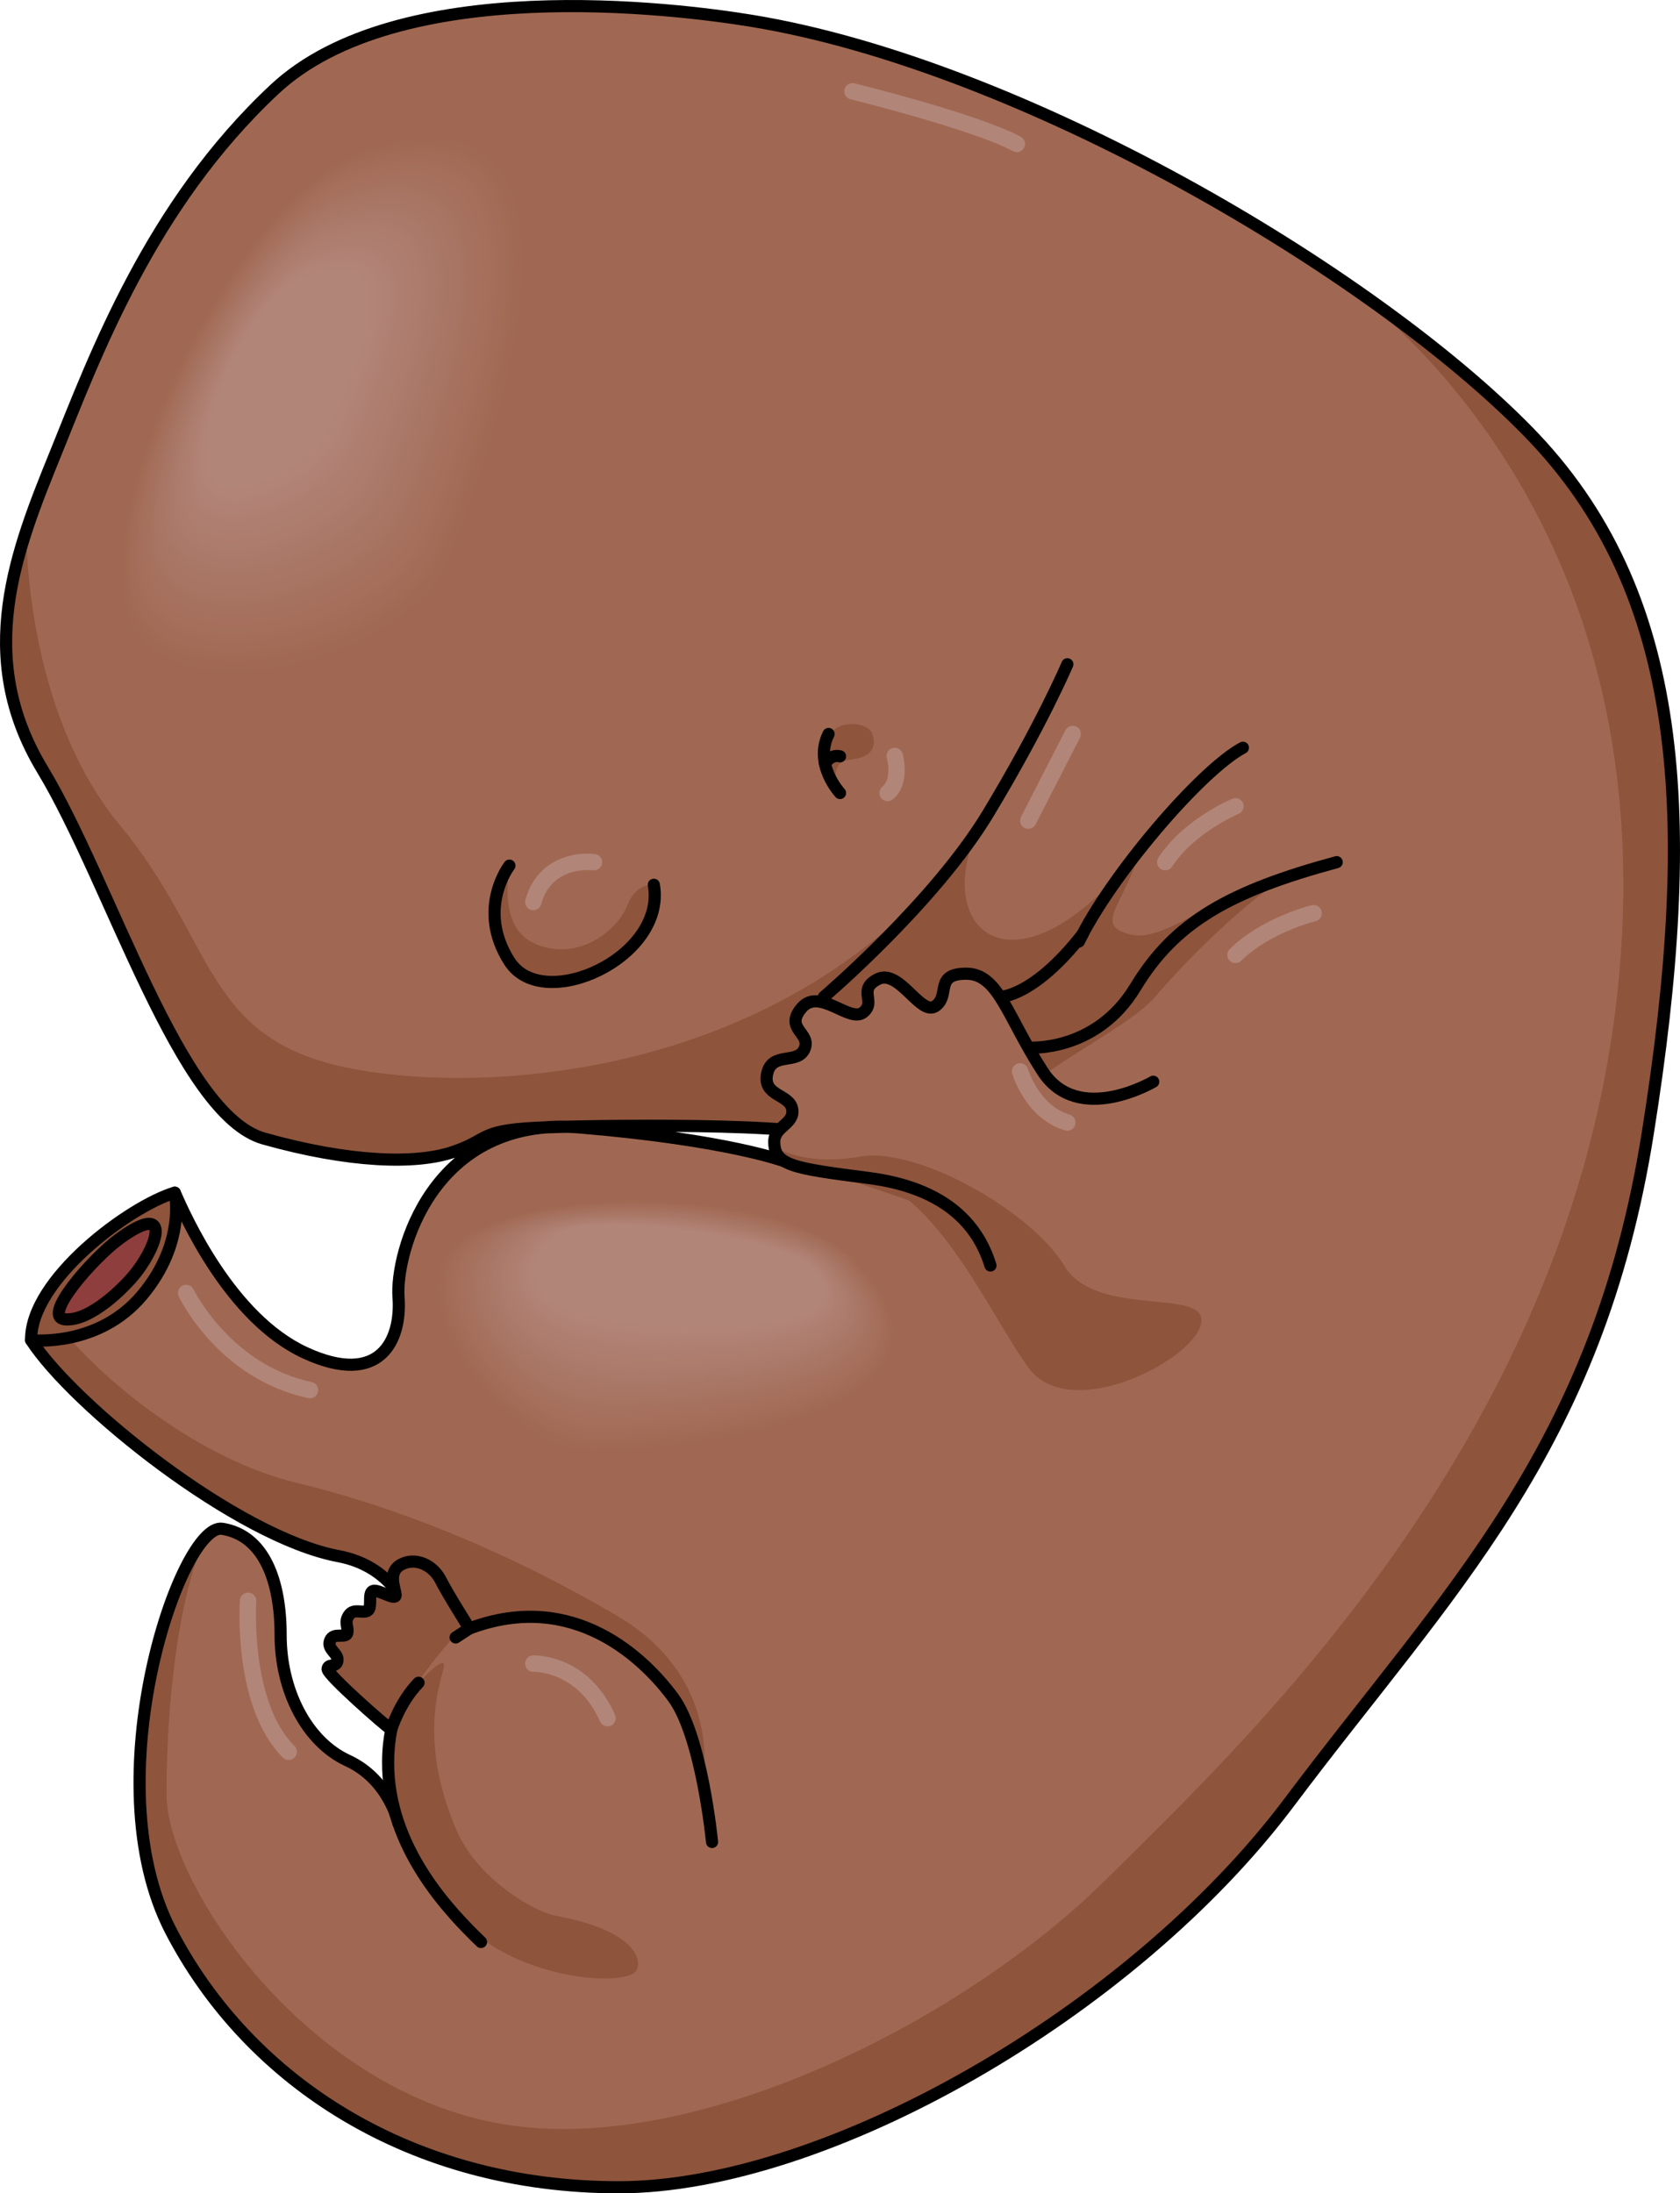 <?xml version="1.0" encoding="utf-8"?>
<!-- Generator: Adobe Illustrator 26.3.1, SVG Export Plug-In . SVG Version: 6.00 Build 0)  -->
<svg version="1.1" id="Camada_1" xmlns="http://www.w3.org/2000/svg" xmlns:xlink="http://www.w3.org/1999/xlink" x="0px" y="0px"
	 width="138.34px" height="180.588px" viewBox="0 0 138.34 180.588" enable-background="new 0 0 138.34 180.588"
	 xml:space="preserve">
<g>
	<g>
		<g>
			<path fill="#8E543C" d="M42.059,139.949l0.924,0.718C42.688,140.38,42.381,140.148,42.059,139.949z"/>
		</g>
		<path fill="#A06852" d="M37.359,94.831c-3.151,1.082-8.684,0.867-15.629-1.088c-6.946-1.953-12.59-21.05-18.232-30.384
			c-5.644-9.338-2.174-18.018,1.087-26.047c3.253-8.034,7.811-20.405,18.014-29.952c10.202-9.553,33.077-6.664,39.285-5.647
			c22.186,3.632,51.03,20.621,63.937,33.806c12.907,13.183,14.013,31.717,9.862,57.806c-4.148,26.093-16.5,37.713-29.502,55.045
			c-13.003,17.332-38.173,31.719-55.229,31.719c-17.058,0-30.426-8.665-36.883-21.114c-6.451-12.446,0.832-33.654,4.24-33.102
			c3.414,0.554,4.799,4.242,4.799,8.761c0,4.518,2.118,8.759,5.532,10.328c3.411,1.565,4.177,5.169,4.177,5.169
			s2.493-2.269,2.493-5.664c0-3.395,0.929-14.762-7.441-16.341c-8.367-1.578-21.835-12.409-25.307-17.782
			C2.484,105.372,10.68,99.304,14.391,98.2c0.869,1.977,4.577,10.344,10.736,13.185c6.159,2.84,7.957-1.023,7.69-4.581
			c-0.268-3.549,2.732-14.994,14.966-13.973c12.242,1.031,16.824,2.79,16.824,2.79s2.748,0.13,3.897-1.529
			c1.148-1.655-17.682-1.475-23.464-1.274C39.26,93.018,40.512,93.749,37.359,94.831z"/>
		<path fill="#8E543C" d="M69.035,65.132c0,0-0.947-2.384,0.953-2.58c1.9-0.194,2.182-1.121,1.848-2.121
			c-0.332-0.999-3.003-1.327-3.801,0.453C67.243,62.663,69.035,65.132,69.035,65.132z"/>
		<path fill="#8E543C" d="M41.949,71.271c0,0-2.759,3.55,0,7.885c2.759,4.337,12.941-0.33,11.892-6.307c0,0-1.408-0.25-2.188,1.7
			c-0.781,1.953-3.487,4.115-6.44,3.513C42.547,77.521,41.351,75.668,41.949,71.271z"/>
		<g>
			<path fill="#8E543C" d="M57.87,146.673c0,0,1.779-8.43-7.04-13.623c-8.82-5.192-17.93-8.915-26.46-10.976
				c-7.47-1.806-16.071-7.977-20.985-14.753c-0.529,1.021-0.84,2.047-0.821,3.021c3.472,5.373,16.94,16.204,25.307,17.782
				c2.832,0.534,4.593,2.189,5.696,4.274l3.348,1.041C36.914,133.44,51.385,135.897,57.87,146.673z"/>
		</g>
		<path fill="#8E543C" d="M11.715,106.636c3.638-4.347,2.677-8.436,2.677-8.436c-3.711,1.104-11.907,7.172-11.828,12.143
			C2.563,110.343,8.086,110.983,11.715,106.636z"/>
		<path fill="#8E543C" d="M109.653,22.511c5.964,4.232,25.646,20.827,23.914,54.433c-2.032,39.56-31.011,66.394-42.465,77.783
			c-11.794,11.732-34.411,23.169-50.377,20.044c-15.972-3.123-27.013-19.825-27.013-27.06c0-7.236,0.897-15.914,3.164-21.073
			c-3.591,3.881-8.446,21.459-2.807,32.336c6.457,12.449,19.825,21.114,36.883,21.114c17.056,0,42.226-14.387,55.229-31.719
			c13.002-17.332,25.353-28.952,29.502-55.045c4.15-26.089,3.045-44.624-9.862-57.806C121.77,31.378,116.146,26.867,109.653,22.511z
			"/>
		<g>
			<path fill="#8E543C" d="M62.09,94.903c0.41,0.102,0.829,0.212,1.253,0.325C63,95.131,62.584,95.023,62.09,94.903z"/>
			<path fill="#8E543C" d="M93.092,76.943c-3.14-0.781-0.523-2.356,0.866-7.134c-10.078,12.942-17.29,7.125-13.489-1.423
				C66.021,88.641,40.178,90.356,28.447,87.88C16.719,85.407,17.758,77.453,9.87,67.939c-7.891-9.512-7.707-24.228-7.707-24.228l0,0
				c-2.026,6.191-2.842,12.737,1.335,19.646C9.14,72.693,14.784,91.789,21.73,93.743c6.945,1.955,12.477,2.17,15.629,1.088
				c3.152-1.082,1.9-1.812,7.683-2.014c0.034,0,0.073,0,0.11-0.001c-2.605,0.179-4.709,0.98-6.388,2.137
				c3.259-1.392,5.841-1.999,8.103-2.17c-0.095-0.004-0.191-0.008-0.286-0.011c0.191-0.004,0.392-0.009,0.595-0.012
				c0.511-0.031,1-0.039,1.479-0.03c7.654-0.126,20.817-0.032,19.851,1.361c-0.974,1.409-3.098,1.527-3.721,1.529
				c8.001,2.257,17.558,5.945,17.558,5.945s-0.85-7.561,0.845-10.427c1.695-2.865,9.645-6.387,11.932-9.059
				c2.284-2.676,6.574-7.101,10.518-9.747C101.496,72.423,96.232,77.726,93.092,76.943z"/>
			<path fill="#8E543C" d="M55.707,93.722c0.666,0.114,1.355,0.228,2.068,0.319C57.138,93.934,56.449,93.829,55.707,93.722z"/>
		</g>
		<path fill="none" stroke="#000000" stroke-linecap="round" stroke-linejoin="round" stroke-miterlimit="10" d="M84.675,86.252
			c0,0,5.549,0.439,8.817-4.963c3.267-5.402,7.785-7.917,16.579-10.303"/>
		<path fill="none" stroke="#000000" stroke-linecap="round" stroke-linejoin="round" stroke-miterlimit="10" d="M88.842,77.521
			c2.574-5.345,9.985-14.072,13.505-15.957"/>
		<path fill="none" stroke="#000000" stroke-linecap="round" stroke-linejoin="round" stroke-miterlimit="10" d="M37.359,94.831
			c-3.151,1.082-8.684,0.867-15.629-1.088c-6.946-1.953-12.59-21.05-18.232-30.384c-5.644-9.338-2.174-18.018,1.087-26.047
			c3.253-8.034,7.811-20.405,18.014-29.952c10.202-9.553,33.077-6.664,39.285-5.647c22.186,3.632,51.03,20.621,63.937,33.806
			c12.907,13.183,14.013,31.717,9.862,57.806c-4.148,26.093-16.5,37.713-29.502,55.045c-13.003,17.332-38.173,31.719-55.229,31.719
			c-17.058,0-30.426-8.665-36.883-21.114c-6.451-12.446,0.832-33.654,4.24-33.102c3.414,0.554,4.799,4.242,4.799,8.761
			c0,4.518,2.118,8.759,5.532,10.328c3.411,1.565,4.177,5.169,4.177,5.169s2.493-2.269,2.493-5.664
			c0-3.395,0.929-14.762-7.441-16.341c-8.367-1.578-21.835-12.409-25.307-17.782C2.484,105.372,10.68,99.304,14.391,98.2
			c0.869,1.977,4.577,10.344,10.736,13.185c6.159,2.84,7.957-1.023,7.69-4.581c-0.268-3.549,2.732-14.994,14.966-13.973
			c12.242,1.031,16.824,2.79,16.824,2.79s2.748,0.13,3.897-1.529c1.148-1.655-17.682-1.475-23.464-1.274
			C39.26,93.018,40.512,93.749,37.359,94.831z"/>
		<path fill="none" stroke="#000000" stroke-linecap="round" stroke-linejoin="round" stroke-miterlimit="10" d="M69.172,65.293
			c0,0-2.192-2.36-0.944-4.861"/>
		<path fill="none" stroke="#000000" stroke-linecap="round" stroke-linejoin="round" stroke-miterlimit="10" d="M67.932,62.862
			c0,0,0.474-0.787,1.239-0.59"/>
		<path fill="none" stroke="#000000" stroke-linecap="round" stroke-linejoin="round" stroke-miterlimit="10" d="M41.949,71.271
			c0,0-2.759,3.55,0,7.885c2.759,4.337,12.941-0.33,11.892-6.307"/>
		<path fill="none" stroke="#000000" stroke-linecap="round" stroke-linejoin="round" stroke-miterlimit="10" d="M67.843,82.079
			c0,0,9.086-7.746,13.513-15.078c4.425-7.33,6.536-12.309,6.536-12.309"/>
		<path fill="none" stroke="#000000" stroke-linecap="round" stroke-linejoin="round" stroke-miterlimit="10" d="M82.343,82.079
			c0,0,2.74,0.035,6.788-5.136"/>
		<path fill="#A06852" d="M58.634,151.66c0,0-0.84-8.694-3.203-11.895c-2.337-3.166-8.175-8.933-16.776-5.681l0.002-0.004
			c0,0-1.745-2.755-2.379-3.997c-0.635-1.243-2.079-1.898-3.245-1.266c-1.164,0.633-0.479,1.999-0.456,2.508
			c0.024,0.508-1.444-0.509-1.874-0.33c-0.432,0.178-0.026,1.371-0.432,1.621c-0.405,0.253-1.14-0.228-1.545,0.38
			c-0.402,0.611-0.023,0.938-0.126,1.445c-0.103,0.507-1.14-0.1-1.419,0.633c-0.278,0.734,0.682,1.037,0.608,1.646
			c-0.076,0.611-0.811,0.233-0.811,0.712c0,0.482,4.782,4.7,5.237,4.955l0.011-0.012c-0.158,0.796-0.261,1.678-0.266,2.673
			c-0.059,7.105,5.161,12.447,7.648,14.846"/>
		<path fill="#8E543C" d="M37.519,150.528c-3.517-8.365-0.637-13.158-0.987-13.549c-0.353-0.392-2.408,1.95-2.408,1.95
			s2.442-3.653,4.343-5.155c-0.471-0.745-1.685-2.699-2.189-3.691c-0.635-1.243-2.079-1.898-3.245-1.266
			c-1.164,0.633-0.479,1.999-0.456,2.508c0.024,0.508-1.444-0.509-1.874-0.33c-0.432,0.178-0.026,1.371-0.432,1.621
			c-0.405,0.253-1.14-0.228-1.545,0.38c-0.402,0.611-0.023,0.938-0.126,1.445c-0.103,0.507-1.14-0.1-1.419,0.633
			c-0.278,0.734,0.682,1.037,0.608,1.646c-0.076,0.611-0.811,0.233-0.811,0.712c0,0.482,4.782,4.7,5.237,4.955l0.011-0.012
			c-0.158,0.796-0.261,1.678-0.266,2.673c-0.029,3.567,1.323,6.955,3.316,9.862c1.576,2.296,3.695,4.518,6.198,5.846
			c4.638,2.458,10.151,2.562,10.901,1.524c0.508-0.705,0.276-3.244-6.593-4.545c-0.882-0.166-1.979-0.718-2.787-1.219
			C40.673,155.061,38.595,153.092,37.519,150.528z"/>
		<path fill="none" stroke="#000000" stroke-linecap="round" stroke-linejoin="round" stroke-miterlimit="10" d="M58.634,151.66
			c0,0-0.84-8.694-3.203-11.895c-2.337-3.166-8.175-8.933-16.776-5.681l0.002-0.004c0,0-1.745-2.755-2.379-3.997
			c-0.635-1.243-2.079-1.898-3.245-1.266c-1.164,0.633-0.479,1.999-0.456,2.508c0.024,0.508-1.444-0.509-1.874-0.33
			c-0.432,0.178-0.026,1.371-0.432,1.621c-0.405,0.253-1.14-0.228-1.545,0.38c-0.402,0.611-0.023,0.938-0.126,1.445
			c-0.103,0.507-1.14-0.1-1.419,0.633c-0.278,0.734,0.682,1.037,0.608,1.646c-0.076,0.611-0.811,0.233-0.811,0.712
			c0,0.482,4.782,4.7,5.237,4.955l0.011-0.012c-0.158,0.796-0.261,1.678-0.266,2.673c-0.059,7.105,5.161,12.447,7.648,14.846"/>
		<path fill="none" stroke="#000000" stroke-linecap="round" stroke-linejoin="round" stroke-miterlimit="10" d="M32.226,142.376
			c0,0,0.655-2.185,2.237-3.826"/>
		
			<line fill="none" stroke="#000000" stroke-linecap="round" stroke-linejoin="round" stroke-miterlimit="10" x1="38.656" y1="134.08" x2="37.519" y2="134.82"/>
		<path fill="#A06852" d="M94.964,89.064c0,0-6.193,3.66-9.109-0.853c-2.922-4.513-3.633-8.04-6.288-8.04
			c-2.656,0-1.293,1.752-2.521,2.655c-1.232,0.906-2.993-3.125-4.785-2.199c-1.689,0.873-0.064,1.85-1.188,2.732
			c-1.123,0.881-3.606-2.092-5.066-0.367c-1.461,1.727,0.816,2.044,0.242,3.372c-0.576,1.326-2.682,0.182-3.077,2.038
			c-0.399,1.858,1.854,1.669,2.063,2.916c0.208,1.252-1.478,1.407-1.478,2.685c0,1.943,1.503,2.187,7.74,2.983
			c6.238,0.8,9.002,3.76,10.062,7.208"/>
		<path fill="#8E543C" d="M63.779,94.412c0,0,2.326,1.649,7.041,0.816c4.716-0.833,14.142,4.527,16.8,8.967
			c2.655,4.44,11.937,1.732,11.281,4.793c-0.65,3.058-10.854,8.272-14.227,3.607c-3.371-4.663-8.141-15.846-14.857-15.895
			C63.097,96.649,63.779,94.412,63.779,94.412z"/>
		<path fill="none" stroke="#000000" stroke-linecap="round" stroke-linejoin="round" stroke-miterlimit="10" d="M94.964,89.064
			c0,0-6.193,3.66-9.109-0.853c-2.922-4.513-3.633-8.04-6.288-8.04c-2.656,0-1.293,1.752-2.521,2.655
			c-1.232,0.906-2.993-3.125-4.785-2.199c-1.689,0.873-0.064,1.85-1.188,2.732c-1.123,0.881-3.606-2.092-5.066-0.367
			c-1.461,1.727,0.816,2.044,0.242,3.372c-0.576,1.326-2.682,0.182-3.077,2.038c-0.399,1.858,1.854,1.669,2.063,2.916
			c0.208,1.252-1.478,1.407-1.478,2.685c0,1.943,1.503,2.187,7.74,2.983c6.238,0.8,9.002,3.76,10.062,7.208"/>
	</g>
	<g>
		<path fill="#A06852" d="M30.113,12.179C20.358,15.332,8.446,38.543,10.007,49.49c1.566,10.945,23.457,5.58,27.031-2.906
			C40.615,38.095,52.23,5.034,30.113,12.179z"/>
		<path fill="#A06953" d="M29.995,12.439C20.381,15.546,8.642,38.42,10.18,49.209c1.544,10.787,23.092,5.448,26.614-2.915
			C40.319,37.927,51.791,5.398,29.995,12.439z"/>
		<path fill="#A16954" d="M29.876,12.699c-9.472,3.062-21.038,25.599-19.523,36.229c1.521,10.628,22.726,5.315,26.197-2.925
			C40.023,37.759,51.351,5.762,29.876,12.699z"/>
		<path fill="#A16A55" d="M29.758,12.959c-9.331,3.016-20.724,25.217-19.231,35.687c1.498,10.469,22.361,5.183,25.78-2.934
			C39.727,37.592,50.912,6.125,29.758,12.959z"/>
		<path fill="#A26B56" d="M29.639,13.219C20.45,16.189,9.229,38.053,10.7,48.365c1.475,10.31,21.995,5.05,25.362-2.943
			C39.431,37.424,50.473,6.489,29.639,13.219z"/>
		<path fill="#A26C57" d="M29.521,13.479C20.473,16.404,9.425,37.93,10.873,48.083c1.452,10.151,21.63,4.918,24.945-2.953
			C39.135,37.257,50.033,6.853,29.521,13.479z"/>
		<path fill="#A36C58" d="M29.402,13.739c-8.906,2.879-19.781,24.069-18.356,34.063c1.43,9.993,21.265,4.785,24.528-2.962
			C38.84,37.089,49.594,7.217,29.402,13.739z"/>
		<path fill="#A36D59" d="M29.284,13.999C20.519,16.832,9.817,37.685,11.22,47.52c1.407,9.834,20.899,4.653,24.111-2.972
			C38.544,36.921,49.154,7.58,29.284,13.999z"/>
		<path fill="#A46E5A" d="M29.165,14.259c-8.624,2.788-19.152,23.304-17.772,32.98c1.384,9.675,20.534,4.52,23.694-2.981
			C38.248,36.754,48.715,7.944,29.165,14.259z"/>
		<path fill="#A46F5B" d="M29.047,14.519c-8.482,2.742-18.838,22.921-17.48,32.439c1.361,9.516,20.168,4.388,23.277-2.99
			C37.952,36.586,48.275,8.308,29.047,14.519z"/>
		<path fill="#A56F5C" d="M28.928,14.779c-8.341,2.697-18.524,22.539-17.189,31.897c1.339,9.358,19.803,4.255,22.859-3
			C37.656,36.419,47.836,8.672,28.928,14.779z"/>
		<path fill="#A5705D" d="M28.81,15.039C20.61,17.69,10.6,37.195,11.913,46.395c1.316,9.199,19.438,4.123,22.442-3.009
			C37.36,36.251,47.397,9.035,28.81,15.039z"/>
		<path fill="#A5715E" d="M28.691,15.299c-8.058,2.605-17.895,21.774-16.605,30.814c1.293,9.04,19.072,3.99,22.025-3.019
			C37.064,36.084,46.957,9.399,28.691,15.299z"/>
		<path fill="#A6715F" d="M28.573,15.559c-7.917,2.559-17.581,21.391-16.313,30.273c1.27,8.881,18.707,3.858,21.608-3.028
			C36.768,35.916,46.518,9.763,28.573,15.559z"/>
		<path fill="#A67260" d="M28.454,15.819c-7.775,2.514-17.266,21.009-16.022,29.731c1.247,8.722,18.341,3.725,21.191-3.038
			C36.472,35.748,46.078,10.127,28.454,15.819z"/>
		<path fill="#A77361" d="M28.336,16.079c-7.634,2.468-16.952,20.626-15.73,29.19c1.225,8.564,17.976,3.593,20.773-3.047
			C36.176,35.581,45.639,10.49,28.336,16.079z"/>
		<path fill="#A77462" d="M28.217,16.339c-7.492,2.422-16.638,20.244-15.438,28.649c1.202,8.405,17.611,3.46,20.356-3.056
			C35.88,35.413,45.199,10.854,28.217,16.339z"/>
		<path fill="#A87463" d="M28.099,16.599c-7.351,2.377-16.323,19.861-15.146,28.107c1.179,8.246,17.245,3.328,19.939-3.066
			C35.584,35.246,44.76,11.218,28.099,16.599z"/>
		<path fill="#A87564" d="M27.98,16.859c-7.21,2.331-16.009,19.478-14.855,27.566c1.156,8.087,16.88,3.195,19.522-3.075
			C35.288,35.078,44.321,11.582,27.98,16.859z"/>
		<path fill="#A97665" d="M27.861,17.119c-7.068,2.285-15.695,19.096-14.563,27.024c1.134,7.929,16.514,3.063,19.105-3.085
			C34.993,34.91,43.881,11.945,27.861,17.119z"/>
		<path fill="#A97665" d="M27.743,17.379c-6.927,2.24-15.38,18.713-14.271,26.483c1.111,7.77,16.149,2.93,18.687-3.094
			C34.697,34.743,43.442,12.309,27.743,17.379z"/>
		<path fill="#A97766" d="M27.624,17.639c-6.785,2.194-15.066,18.331-13.979,25.941c1.088,7.611,15.784,2.798,18.27-3.103
			C34.401,34.575,43.002,12.673,27.624,17.639z"/>
		<path fill="#AA7867" d="M27.506,17.899c-6.644,2.148-14.752,17.948-13.687,25.4c1.065,7.452,15.418,2.665,17.853-3.113
			C34.105,34.408,42.563,13.037,27.506,17.899z"/>
		<path fill="#AA7968" d="M27.387,18.159c-6.503,2.103-14.437,17.566-13.396,24.859c1.043,7.293,15.053,2.533,17.436-3.122
			C33.809,34.24,42.123,13.4,27.387,18.159z"/>
		<path fill="#AB7969" d="M27.269,18.419c-6.361,2.057-14.123,17.183-13.104,24.317c1.02,7.135,14.687,2.4,17.019-3.132
			C33.513,34.072,41.684,13.764,27.269,18.419z"/>
		<path fill="#AB7A6A" d="M27.15,18.679c-6.22,2.011-13.809,16.801-12.812,23.776c0.997,6.976,14.322,2.268,16.602-3.141
			C33.217,33.905,41.245,14.128,27.15,18.679z"/>
		<path fill="#AC7B6B" d="M27.032,18.94c-6.078,1.966-13.494,16.418-12.52,23.234c0.974,6.817,13.957,2.135,16.184-3.15
			C32.921,33.737,40.805,14.491,27.032,18.94z"/>
		<path fill="#AC7C6C" d="M26.913,19.2c-5.937,1.92-13.18,16.036-12.229,22.693c0.951,6.658,13.591,2.003,15.767-3.16
			C32.625,33.57,40.366,14.855,26.913,19.2z"/>
		<path fill="#AD7C6D" d="M26.795,19.46c-5.795,1.874-12.866,15.653-11.937,22.151c0.929,6.5,13.226,1.87,15.35-3.169
			C32.329,33.402,39.926,15.219,26.795,19.46z"/>
		<path fill="#AD7D6E" d="M26.676,19.72c-5.654,1.829-12.551,15.27-11.645,21.61c0.906,6.341,12.86,1.738,14.933-3.179
			C32.033,33.235,39.487,15.583,26.676,19.72z"/>
		<path fill="#AD7E6F" d="M26.558,19.98c-5.513,1.783-12.237,14.888-11.353,21.069C16.088,47.23,27.7,42.653,29.72,37.86
			C31.737,33.067,39.047,15.946,26.558,19.98z"/>
		<path fill="#AE7E70" d="M26.439,20.24c-5.371,1.737-11.923,14.505-11.062,20.527c0.86,6.023,12.13,1.473,14.098-3.198
			C31.441,32.899,38.608,16.31,26.439,20.24z"/>
		<path fill="#AE7F71" d="M26.321,20.5c-5.23,1.692-11.608,14.123-10.77,19.986c0.838,5.864,11.764,1.34,13.681-3.207
			C31.146,32.732,38.169,16.674,26.321,20.5z"/>
		<path fill="#AF8072" d="M26.202,20.76c-5.088,1.646-11.294,13.74-10.478,19.444c0.815,5.706,11.399,1.208,13.264-3.216
			C30.85,32.564,37.729,17.038,26.202,20.76z"/>
		<path fill="#AF8173" d="M26.084,21.02c-4.947,1.6-10.98,13.358-10.186,18.903c0.792,5.547,11.033,1.075,12.847-3.226
			C30.554,32.397,37.29,17.401,26.084,21.02z"/>
		<path fill="#B08174" d="M25.965,21.28C21.16,22.834,15.3,34.255,16.071,39.641c0.769,5.388,10.668,0.943,12.43-3.235
			C30.258,32.229,36.85,17.765,25.965,21.28z"/>
		<path fill="#B08275" d="M25.847,21.54c-4.664,1.509-10.351,12.593-9.603,17.82c0.746,5.229,10.303,0.81,12.013-3.245
			C29.962,32.061,36.411,18.129,25.847,21.54z"/>
		<path fill="#B18376" d="M25.728,21.8c-4.523,1.463-10.037,12.21-9.311,17.278c0.724,5.071,9.937,0.678,11.595-3.254
			C29.666,31.894,35.971,18.493,25.728,21.8z"/>
		<path fill="#B18477" d="M25.61,22.06c-4.381,1.417-9.722,11.828-9.019,16.737c0.701,4.912,9.572,0.545,11.178-3.263
			C29.37,31.726,35.532,18.856,25.61,22.06z"/>
		<path fill="#B28478" d="M25.491,22.32c-4.24,1.372-9.408,11.445-8.727,16.196c0.678,4.753,9.206,0.413,10.761-3.273
			C29.074,31.559,35.093,19.22,25.491,22.32z"/>
		<path fill="#B28579" d="M25.373,22.58c-4.099,1.326-9.094,11.062-8.436,15.654c0.655,4.594,8.841,0.28,10.344-3.282
			C28.778,31.391,34.653,19.584,25.373,22.58z"/>
	</g>
	<g>
		<path fill="#A06852" d="M70.583,103.827c-5.335-5.781-25.333-6.626-32.458-2.015c-7.125,4.608,3.65,18.138,10.712,17.9
			C55.904,119.474,82.669,116.938,70.583,103.827z"/>
		<path fill="#A06953" d="M70.49,103.841c-5.257-5.697-25.145-6.579-32.167-2.035c-7.022,4.542,3.442,17.853,10.638,17.643
			C55.926,119.221,82.401,116.762,70.49,103.841z"/>
		<path fill="#A16954" d="M70.397,103.854c-5.18-5.613-24.958-6.532-31.876-2.055c-6.918,4.475,3.235,17.593,10.564,17.386
			C55.948,118.993,82.132,116.585,70.397,103.854z"/>
		<path fill="#A16A55" d="M70.304,103.868c-5.103-5.53-24.77-6.485-31.585-2.075c-6.815,4.408,3.027,17.319,10.49,17.129
			C55.97,118.75,81.864,116.409,70.304,103.868z"/>
		<path fill="#A26B56" d="M70.211,103.882c-5.025-5.446-24.583-6.438-31.294-2.095c-6.712,4.341,2.819,17.046,10.416,16.872
			C55.991,118.507,81.596,116.232,70.211,103.882z"/>
		<path fill="#A26C57" d="M70.119,103.895c-4.948-5.362-24.395-6.392-31.003-2.115c-6.608,4.274,2.611,16.772,10.342,16.615
			C56.013,118.263,81.328,116.055,70.119,103.895z"/>
		<path fill="#A36C58" d="M70.026,103.909c-4.87-5.278-24.207-6.345-30.711-2.135c-6.505,4.208,2.403,16.497,10.268,16.358
			C56.034,118.018,81.06,115.879,70.026,103.909z"/>
		<path fill="#A36D59" d="M69.933,103.922c-4.793-5.194-24.02-6.298-30.42-2.155c-6.402,4.141,2.195,16.223,10.194,16.101
			C56.056,117.772,80.791,115.702,69.933,103.922z"/>
		<path fill="#A46E5A" d="M69.84,103.936c-4.715-5.11-23.832-6.251-30.129-2.175c-6.298,4.074,1.987,15.948,10.12,15.844
			C56.077,117.525,80.523,115.525,69.84,103.936z"/>
		<path fill="#A46F5B" d="M69.747,103.95c-4.638-5.026-23.645-6.204-29.838-2.196c-6.195,4.007,1.783,15.873,10.046,15.587
			C56.096,117.129,80.255,115.349,69.747,103.95z"/>
		<path fill="#A56F5C" d="M69.654,103.963c-4.561-4.943-23.457-6.157-29.547-2.216c-6.092,3.941,1.575,15.616,9.972,15.33
			C56.117,116.872,79.987,115.172,69.654,103.963z"/>
		<path fill="#A5705D" d="M69.562,103.977c-4.483-4.859-23.269-6.11-29.256-2.236c-5.988,3.874,1.367,15.357,9.898,15.073
			C56.139,116.617,79.719,114.995,69.562,103.977z"/>
		<path fill="#A5715E" d="M69.469,103.99c-4.406-4.775-23.082-6.063-28.965-2.256c-5.885,3.807,1.159,15.098,9.824,14.816
			C56.16,116.361,79.451,114.819,69.469,103.99z"/>
		<path fill="#A6715F" d="M69.376,104.004c-4.328-4.691-22.894-6.017-28.674-2.276c-5.782,3.74,0.95,14.837,9.75,14.559
			C56.182,116.107,79.182,114.642,69.376,104.004z"/>
		<path fill="#A67260" d="M69.283,104.018c-4.251-4.607-22.707-5.97-28.383-2.296c-5.679,3.673,0.741,14.574,9.676,14.302
			C56.203,115.853,78.914,114.465,69.283,104.018z"/>
		<path fill="#A77361" d="M69.19,104.031c-4.173-4.523-22.519-5.923-28.092-2.316c-5.575,3.607,0.533,14.31,9.602,14.045
			C56.225,115.599,78.646,114.289,69.19,104.031z"/>
		<path fill="#A77462" d="M69.097,104.045c-4.096-4.439-22.331-5.876-27.801-2.336c-5.472,3.54,0.324,14.044,9.528,13.788
			C56.246,115.346,78.378,114.112,69.097,104.045z"/>
		<path fill="#A87463" d="M69.004,104.059c-4.018-4.356-22.144-5.829-27.51-2.356c-5.369,3.473,0.115,13.776,9.454,13.531
			C56.268,115.094,78.11,113.936,69.004,104.059z"/>
		<path fill="#A87564" d="M68.912,104.072c-3.941-4.272-21.956-5.782-27.218-2.376c-5.265,3.406-0.094,13.507,9.38,13.274
			C56.29,114.841,77.841,113.759,68.912,104.072z"/>
		<path fill="#A97665" d="M68.819,104.086c-3.864-4.188-21.769-5.735-26.927-2.397c-5.162,3.339-0.303,13.236,9.306,13.017
			C56.312,114.59,77.573,113.582,68.819,104.086z"/>
		<path fill="#A97665" d="M68.726,104.099c-3.786-4.104-21.581-5.688-26.636-2.417c-5.059,3.273-0.513,12.962,9.232,12.76
			C56.333,114.339,77.305,113.406,68.726,104.099z"/>
		<path fill="#A97766" d="M68.633,104.113c-3.709-4.02-21.393-5.642-26.345-2.437c-4.955,3.206-0.722,12.687,9.158,12.503
			C56.355,114.088,77.037,113.229,68.633,104.113z"/>
		<path fill="#AA7867" d="M68.54,104.127c-3.631-3.936-21.206-5.595-26.054-2.457c-4.852,3.139-0.93,12.046,9.084,12.246
			C56.376,114.012,76.769,113.052,68.54,104.127z"/>
		<path fill="#AA7968" d="M68.447,104.14c-3.554-3.852-21.018-5.548-25.763-2.477c-4.749,3.072-1.139,11.763,9.01,11.989
			C56.398,113.757,76.5,112.876,68.447,104.14z"/>
		<path fill="#AB7969" d="M68.355,104.154c-3.476-3.769-20.831-5.501-25.472-2.497c-4.645,3.006-1.347,11.478,8.936,11.732
			C56.419,113.502,76.232,112.699,68.355,104.154z"/>
		<path fill="#AB7A6A" d="M68.262,104.168c-3.399-3.685-20.643-5.454-25.181-2.517c-4.542,2.939-1.556,11.193,8.862,11.475
			C56.44,113.247,75.964,112.522,68.262,104.168z"/>
		<path fill="#AC7B6B" d="M68.169,104.181c-3.321-3.601-20.455-5.407-24.89-2.537c-4.439,2.872-1.764,10.906,8.788,11.218
			C56.462,112.991,75.696,112.346,68.169,104.181z"/>
		<path fill="#AC7C6C" d="M68.076,104.195c-3.244-3.517-20.268-5.36-24.599-2.557c-4.335,2.805-1.972,10.619,8.714,10.961
			C56.483,112.736,75.428,112.169,68.076,104.195z"/>
		<path fill="#AD7C6D" d="M67.983,104.208c-3.167-3.433-20.08-5.313-24.308-2.578c-4.232,2.738-2.181,10.33,8.64,10.704
			C56.505,112.479,75.159,111.993,67.983,104.208z"/>
		<path fill="#AD7D6E" d="M67.89,104.222c-3.089-3.349-19.893-5.267-24.016-2.598c-4.129,2.672-2.389,10.04,8.566,10.447
			C56.526,112.223,74.891,111.816,67.89,104.222z"/>
		<path fill="#AD7E6F" d="M67.797,104.236c-3.012-3.265-19.705-5.22-23.725-2.618c-4.025,2.605-2.597,9.749,8.492,10.19
			C56.547,111.966,74.623,111.639,67.797,104.236z"/>
		<path fill="#AE7E70" d="M67.705,104.249c-2.934-3.181-19.517-5.173-23.434-2.638c-3.922,2.538-2.805,9.456,8.418,9.933
			C56.569,111.709,74.355,111.463,67.705,104.249z"/>
		<path fill="#AE7F71" d="M67.612,104.263c-2.857-3.098-19.33-5.126-23.143-2.658c-3.819,2.471-3.013,9.162,8.344,9.676
			C56.591,111.452,74.087,111.286,67.612,104.263z"/>
		<path fill="#AF8072" d="M67.519,104.277c-2.779-3.014-19.142-5.079-22.852-2.678c-3.715,2.404-3.22,8.866,8.27,9.419
			C56.612,111.194,73.819,111.109,67.519,104.277z"/>
		<path fill="#AF8173" d="M67.426,104.29c-2.702-2.93-18.955-5.032-22.561-2.698c-3.612,2.338-3.428,8.568,8.196,9.162
			C56.634,110.936,73.55,110.933,67.426,104.29z"/>
		<path fill="#B08174" d="M67.333,104.304c-2.625-2.846-18.767-4.985-22.27-2.718c-3.509,2.271-3.635,8.268,8.122,8.905
			C56.655,110.678,73.282,110.756,67.333,104.304z"/>
		<path fill="#B08275" d="M67.24,104.317c-2.547-2.762-18.579-4.938-21.979-2.738c-3.405,2.204-3.843,7.966,8.048,8.648
			C56.677,110.42,73.014,110.579,67.24,104.317z"/>
		<path fill="#B18376" d="M67.148,104.331c-2.47-2.678-18.392-4.892-21.688-2.758c-3.302,2.137-4.05,7.662,7.974,8.391
			C56.699,110.161,72.746,110.403,67.148,104.331z"/>
		<path fill="#B18477" d="M67.055,104.345c-2.392-2.594-18.204-4.845-21.397-2.779c-3.199,2.071-4.256,7.354,7.9,8.134
			C56.721,109.902,72.478,110.226,67.055,104.345z"/>
		<path fill="#B28478" d="M66.962,104.358c-2.315-2.511-18.017-4.798-21.106-2.799c-3.096,2.004-4.463,7.045,7.826,7.877
			C56.743,109.643,72.209,110.05,66.962,104.358z"/>
		<path fill="#B28579" d="M66.869,104.372c-2.237-2.427-17.829-4.751-20.815-2.819c-2.992,1.937-4.669,6.733,7.752,7.62
			C56.764,109.385,71.941,109.873,66.869,104.372z"/>
	</g>
	<path fill="none" stroke="#000000" stroke-linecap="round" stroke-linejoin="round" stroke-miterlimit="10" d="M2.563,110.343
		c0,0,5.523,0.641,9.151-3.707c3.638-4.347,2.677-8.436,2.677-8.436"/>
	<path fill="#8E3E3C" d="M9.736,102.065c-2.062,1.53-6.383,6.39-4.372,6.562c2.048,0.176,4.885-2.597,5.903-3.926
		C13.084,102.336,14.081,98.849,9.736,102.065z"/>
	<path fill="none" stroke="#000000" stroke-linecap="round" stroke-linejoin="round" stroke-miterlimit="10" d="M9.736,102.065
		c-2.062,1.53-6.383,6.39-4.372,6.562c2.048,0.176,4.885-2.597,5.903-3.926C13.084,102.336,14.081,98.849,9.736,102.065z"/>
	<path fill="#B28579" d="M25.529,115.128c-0.047,0-0.094-0.005-0.141-0.015c-7.326-1.554-10.534-8.087-10.667-8.365
		c-0.161-0.336-0.019-0.737,0.316-0.898c0.333-0.161,0.737-0.02,0.899,0.315c0.029,0.062,3.068,6.217,9.731,7.63
		c0.364,0.077,0.597,0.435,0.519,0.799C26.12,114.91,25.841,115.128,25.529,115.128z"/>
	<path fill="#B28579" d="M83.734,12.527c-0.107,0-0.217-0.026-0.318-0.081c-3.308-1.781-13.28-4.25-13.381-4.275
		c-0.361-0.089-0.582-0.454-0.493-0.815c0.09-0.362,0.458-0.582,0.815-0.493c0.417,0.103,10.24,2.536,13.697,4.397
		c0.328,0.176,0.45,0.585,0.274,0.913C84.207,12.399,83.974,12.527,83.734,12.527z"/>
	<path fill="#B28579" d="M84.674,68.243c-0.103,0-0.208-0.024-0.307-0.074c-0.331-0.17-0.462-0.576-0.292-0.907l3.659-7.138
		c0.169-0.331,0.574-0.462,0.907-0.292c0.331,0.17,0.462,0.576,0.292,0.907l-3.659,7.138C85.155,68.109,84.919,68.243,84.674,68.243
		z"/>
	<path fill="#B28579" d="M95.952,71.66c-0.126,0-0.254-0.035-0.367-0.109c-0.312-0.203-0.399-0.621-0.196-0.933
		c2.059-3.158,5.925-4.786,6.089-4.854c0.341-0.142,0.737,0.021,0.88,0.364c0.143,0.343-0.021,0.738-0.363,0.88
		c-0.037,0.015-3.649,1.543-5.477,4.346C96.388,71.552,96.173,71.66,95.952,71.66z"/>
	<path fill="#B28579" d="M101.735,79.299c-0.173,0-0.346-0.066-0.477-0.199c-0.263-0.264-0.262-0.69,0.003-0.953
		c2.599-2.584,6.583-3.572,6.751-3.613c0.364-0.088,0.725,0.134,0.813,0.496c0.088,0.361-0.134,0.726-0.495,0.814
		c-0.038,0.009-3.792,0.945-6.12,3.259C102.079,79.234,101.907,79.299,101.735,79.299z"/>
	<path fill="#B28579" d="M73.089,65.967c-0.196,0-0.391-0.085-0.523-0.25c-0.234-0.289-0.189-0.714,0.1-0.948
		c0.805-0.652,0.367-2.329,0.362-2.346c-0.1-0.358,0.109-0.73,0.467-0.83c0.354-0.1,0.729,0.106,0.83,0.464
		c0.029,0.103,0.698,2.537-0.812,3.759C73.387,65.917,73.238,65.967,73.089,65.967z"/>
	<path fill="#B28579" d="M43.915,74.943c-0.059,0-0.118-0.008-0.178-0.024c-0.359-0.099-0.57-0.469-0.472-0.828
		c0.949-3.466,4.167-3.979,5.735-3.773c0.368,0.05,0.628,0.389,0.578,0.758c-0.05,0.368-0.382,0.628-0.756,0.578
		c-0.145-0.016-3.386-0.388-4.259,2.793C44.482,74.747,44.212,74.943,43.915,74.943z"/>
	<path fill="#B28579" d="M50.027,142.14c-0.259,0-0.505-0.149-0.616-0.401c-1.826-4.131-5.354-4.088-5.477-4.093
		c-0.375,0.027-0.681-0.283-0.691-0.654c-0.011-0.371,0.278-0.68,0.649-0.692c0.182-0.008,4.546-0.095,6.751,4.895
		c0.15,0.34-0.004,0.738-0.344,0.889C50.211,142.122,50.119,142.14,50.027,142.14z"/>
	<path fill="#B28579" d="M23.772,144.908c-0.172,0-0.344-0.066-0.476-0.196c-4.096-4.076-3.564-12.596-3.539-12.957
		c0.024-0.372,0.353-0.646,0.718-0.626c0.371,0.025,0.651,0.347,0.626,0.718c-0.005,0.083-0.513,8.27,3.146,11.911
		c0.264,0.263,0.265,0.689,0.002,0.953C24.118,144.842,23.945,144.908,23.772,144.908z"/>
	<path fill="#B28579" d="M87.891,93.1c-0.063,0-0.128-0.009-0.192-0.028c-3.233-0.962-4.304-4.522-4.348-4.673
		c-0.104-0.357,0.101-0.729,0.457-0.834c0.359-0.104,0.731,0.101,0.836,0.456c0.009,0.03,0.918,3.009,3.439,3.759
		c0.356,0.107,0.56,0.482,0.453,0.838C88.45,92.911,88.182,93.1,87.891,93.1z"/>
</g>
</svg>

